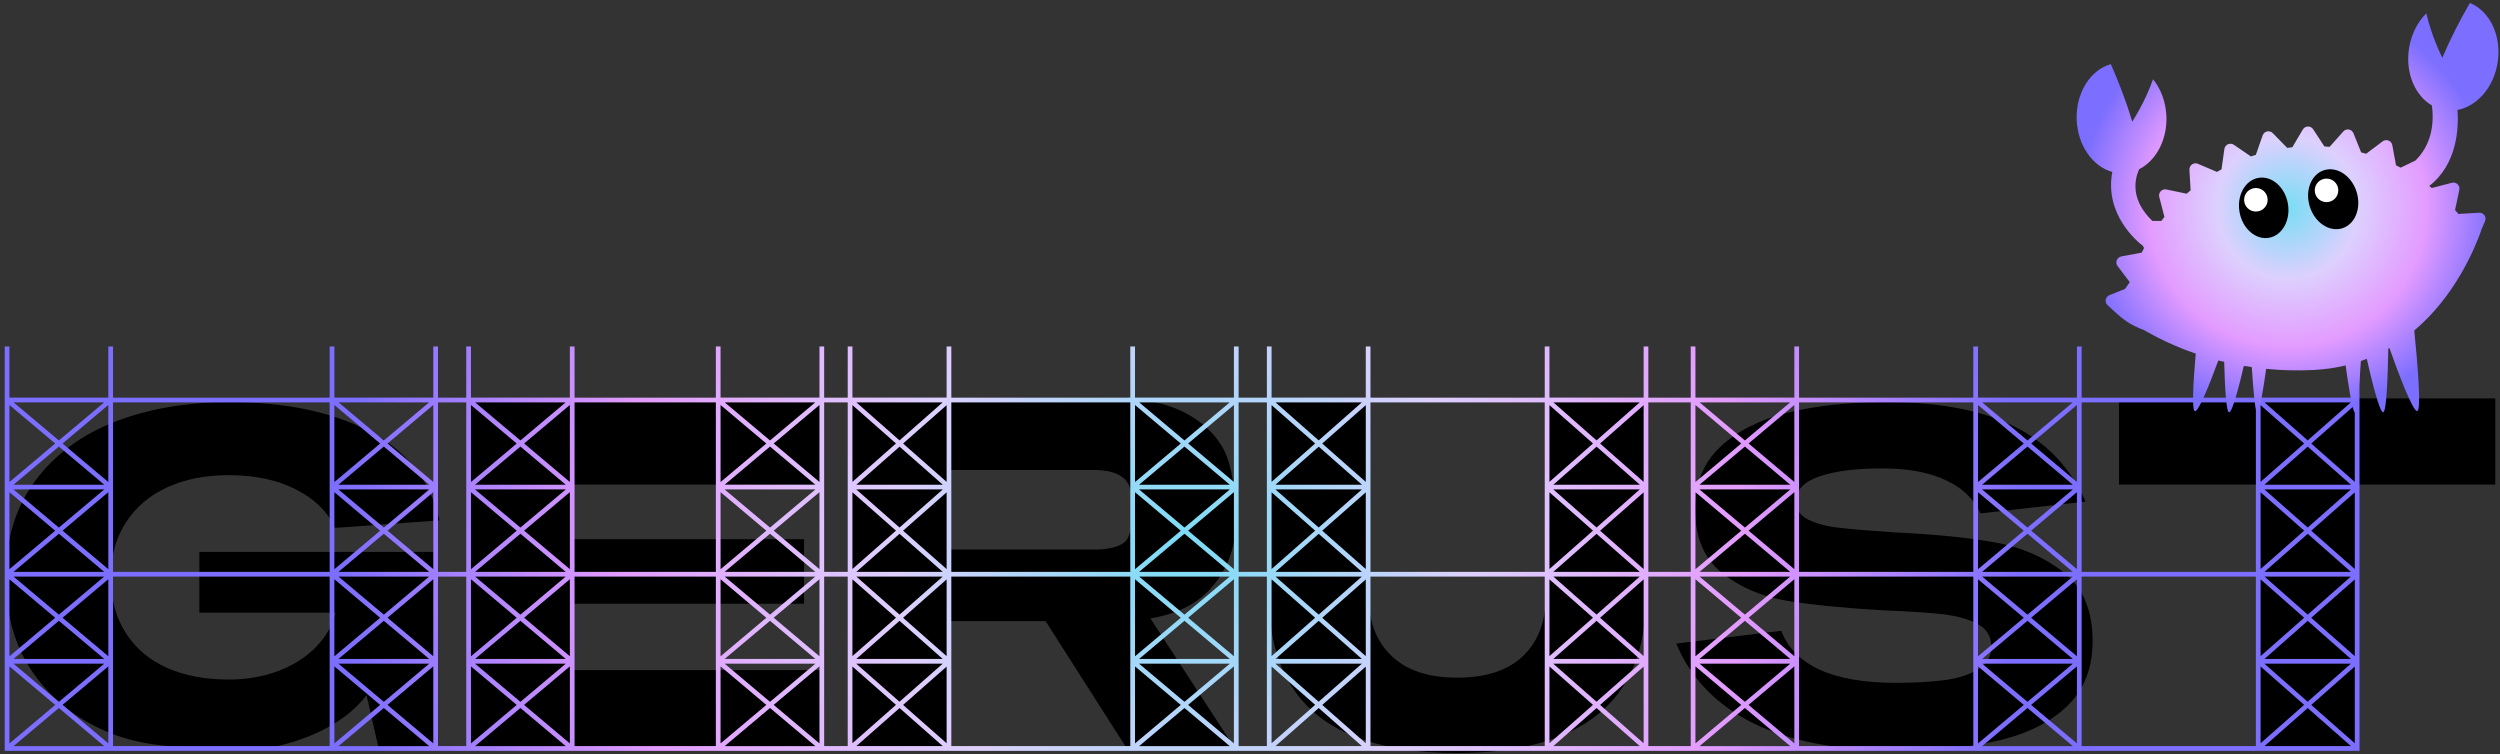 <svg width="401" height="121" viewBox="0 0 401 121" fill="none" xmlns="http://www.w3.org/2000/svg">
<rect x="0" y="0" width="401" height="121" fill="#333333" stroke="none"/>
<g clip-path="url(#clip0_68_10)">
<path d="M26.877 78.141C29.725 76.856 32.981 76.214 36.66 76.214C40.89 76.214 44.501 76.985 47.5 78.518C50.499 80.052 52.577 82.106 53.732 84.675L70.502 83.466C69.044 77.121 65.313 72.377 59.322 69.227C53.332 66.077 45.853 64.505 36.886 64.505C29.989 64.505 23.84 65.548 18.454 67.64C13.068 69.733 8.8 72.891 5.65 77.121C2.508 81.351 0.929 86.511 0.929 92.607C0.929 98.703 2.44 103.878 5.461 108.131C8.483 112.384 12.577 115.549 17.737 117.611C22.896 119.673 28.652 119.953 34.998 119.953C38.624 119.953 41.986 120.315 45.083 119.537C48.18 118.759 50.899 117.672 53.241 116.289C55.583 114.907 57.434 113.305 58.794 111.492L60.682 119.802H69.747V88.528H31.976V98.272H53.808C53.355 100.237 52.335 102.05 50.748 103.711C49.162 105.373 47.145 106.673 44.705 107.602C42.265 108.531 39.583 108.999 36.66 108.999C32.936 108.999 29.657 108.38 26.84 107.149C24.022 105.917 21.801 104.051 20.192 101.558C18.583 99.066 17.774 96.082 17.774 92.607C17.774 89.132 18.583 86.299 20.192 83.806C21.801 81.313 24.029 79.425 26.877 78.141Z" fill="black"/>
<path d="M75.261 119.802H131.691V107.488H91.579V96.837H128.972V86.488H91.579V77.725H131.691V63.901H75.261V119.802Z" fill="black"/>
<path d="M198.296 83.013C198.296 79.84 197.646 74.726 196.34 72.21C195.033 69.695 192.917 67.678 189.994 66.167C187.063 64.656 183.316 63.901 178.738 63.901H136.45V119.802H152.389V99.632H167.717L180.582 119.802H197.926L184.525 99.194C188.347 98.552 191.361 97.184 193.537 95.062C196.71 91.965 198.296 87.946 198.296 83.013ZM152.397 75.383H175.422C177.635 75.383 179.26 75.836 180.294 76.743C181.329 77.649 181.843 79.742 181.843 81.502C181.843 83.368 181.352 86.201 180.37 86.979C179.388 87.757 177.734 88.15 175.422 88.15H152.397V75.383Z" fill="black"/>
<path d="M247.919 95.779C247.919 99.76 246.711 102.903 244.301 105.222C241.884 107.541 238.363 108.697 233.74 108.697C229.117 108.697 225.657 107.541 223.217 105.222C220.777 102.903 219.561 99.76 219.561 95.779V63.901H203.592V96.006C203.592 101.498 204.725 106.091 206.991 109.792C209.257 113.494 212.626 116.251 217.106 118.064C221.586 119.877 227.108 120.784 233.672 120.784C243.621 120.784 251.16 118.721 256.289 114.589C261.411 110.465 263.979 104.263 263.979 96.006V63.901H247.934V95.779H247.919Z" fill="black"/>
<path d="M330.97 91.768C327.85 89.336 324.156 87.742 319.903 86.986C315.65 86.223 310.294 85.695 303.85 85.392C300.073 85.143 297.15 84.901 295.087 84.667C293.025 84.441 291.333 83.995 290.026 83.338C288.719 82.68 288.062 81.721 288.062 80.452C288.062 78.631 289.309 77.287 291.801 76.426C294.294 75.564 297.656 75.134 301.886 75.134C306.116 75.134 309.35 75.753 312.046 76.992C314.743 78.231 316.617 80.021 317.674 82.348L334.52 80.452C332.103 75.036 328.303 71.024 323.113 68.411C317.924 65.804 311.08 64.498 302.566 64.498C296.621 64.498 291.386 65.057 286.853 66.167C282.321 67.285 278.695 69.106 275.975 71.636C273.256 74.167 271.896 77.513 271.896 81.661C271.896 86.216 273.354 89.645 276.278 91.949C279.201 94.253 282.699 95.734 286.778 96.391C290.857 97.048 296.047 97.555 302.339 97.91C306.215 98.061 309.289 98.265 311.555 98.514C313.822 98.771 315.695 99.284 317.183 100.07C318.672 100.856 319.412 102.079 319.412 103.756C319.412 105.275 318.694 106.476 317.259 107.367C315.824 108.251 313.988 108.833 311.744 109.112C309.501 109.392 306.97 109.528 304.152 109.528C299.016 109.528 294.914 108.818 291.839 107.405C288.765 105.985 286.725 103.908 285.72 101.181L268.875 103.228C271.194 108.795 275.296 113.048 281.188 115.987C287.08 118.925 294.883 120.391 304.606 120.391C310.898 120.391 316.352 119.824 320.96 118.684C325.568 117.543 329.172 115.669 331.763 113.063C334.354 110.457 335.653 107.05 335.653 102.85C335.653 97.887 334.09 94.193 330.97 91.76V91.768Z" fill="black"/>
<path d="M339.884 63.901V77.725H361.942V119.802H378.108V77.725H400.241V63.901H339.884Z" fill="black"/>
<path d="M377.707 55.568V63.78H362.599V55.568H361.843V63.78L333.893 63.787V55.568H333.138V63.78H317.274V55.568H316.518V63.78L288.568 63.787V55.568H287.813V63.78H271.949V55.568H271.194V63.78L264.395 63.787V55.568H263.639V63.78H248.531V55.568H247.776V63.78L219.825 63.787V55.568H219.07V63.78H203.962V55.568H203.206V63.78L198.674 63.787V55.568H197.918V63.78H182.055V55.568H181.299V63.78L152.593 63.787V55.568H151.838V63.78H136.73V55.568H135.974V63.78L132.197 63.787V55.568H131.442V63.78H115.578V55.568H114.823V63.78L92.16 63.787V55.568H91.405V63.78H75.541V55.568H74.786V63.78L70.253 63.787V55.568H69.498V63.78H53.634V55.568H52.879V63.78L18.129 63.787V55.568H17.374V63.78H1.51V55.568H0.755V120.436H378.463V55.568H377.707ZM363.218 77.747L370.153 71.644L377.088 77.747H363.226H363.218ZM377.088 78.503L370.153 84.614L363.218 78.503H377.095H377.088ZM362.599 77.294V64.988L369.579 71.138L362.599 77.287V77.294ZM363.233 64.543H377.073L370.153 70.639L363.233 64.543ZM369.579 85.12L362.599 91.269V78.964L369.579 85.113V85.12ZM363.218 91.73L370.153 85.626L377.088 91.73H363.226H363.218ZM377.073 92.486L370.153 98.582L363.233 92.486H377.073ZM369.579 99.088L362.599 105.237V92.931L369.579 99.08V99.088ZM369.579 113.063L362.599 119.212V106.906L369.579 113.055V113.063ZM363.218 106.453H377.08L370.145 112.557L363.211 106.453H363.218ZM363.218 105.698L370.153 99.586L377.088 105.698H363.211H363.218ZM370.153 113.569L377.088 119.673H363.226L370.161 113.569H370.153ZM370.727 113.063L377.707 106.914V119.22L370.727 113.071V113.063ZM370.727 99.088L377.707 92.939V105.244L370.727 99.095V99.088ZM370.727 85.12L377.707 78.971V91.277L370.727 85.128V85.12ZM370.727 71.138L377.707 64.988V77.294L370.727 71.145V71.138ZM361.843 64.543V91.73H333.893V64.543H361.843ZM332.465 92.486L325.206 98.589L317.946 92.486H332.465ZM317.931 91.73L325.206 85.611L332.48 91.73H317.931ZM325.795 85.12L333.138 78.941V91.292L325.795 85.113V85.12ZM325.795 71.138L333.138 64.958V77.309L325.795 71.13V71.138ZM332.48 77.747H317.931L325.206 71.629L332.48 77.747ZM325.206 70.646L317.946 64.543H332.465L325.206 70.646ZM324.617 71.138L317.274 77.317V64.966L324.617 71.145V71.138ZM332.488 78.503L325.206 84.622L317.924 78.503H332.48H332.488ZM324.617 85.12L317.274 91.299V78.948L324.617 85.128V85.12ZM324.617 99.088L317.274 105.267V92.916L324.617 99.095V99.088ZM324.617 113.063L317.274 119.242V106.891L324.617 113.071V113.063ZM317.931 106.453H332.48L325.206 112.572L317.931 106.453ZM333.138 106.891V119.242L325.795 113.063L333.138 106.884V106.891ZM317.924 105.698L325.206 99.579L332.488 105.698H317.931H317.924ZM325.206 113.562L332.48 119.68H317.931L325.206 113.562ZM325.795 99.088L333.138 92.909V105.26L325.795 99.08V99.088ZM316.518 64.543V91.73H288.568V64.543H316.518ZM287.14 92.486L279.881 98.589L272.621 92.486H287.14ZM272.606 91.73L279.881 85.611L287.155 91.73H272.606ZM280.47 85.12L287.813 78.941V91.292L280.47 85.113V85.12ZM280.47 71.138L287.813 64.958V77.309L280.47 71.13V71.138ZM287.155 77.747H272.606L279.881 71.629L287.155 77.747ZM279.881 70.646L272.621 64.543H287.14L279.881 70.646ZM279.292 71.138L271.949 77.317V64.966L279.292 71.145V71.138ZM287.163 78.503L279.881 84.622L272.599 78.503H287.155H287.163ZM279.292 85.12L271.949 91.299V78.948L279.292 85.128V85.12ZM279.292 99.088L271.949 105.267V92.916L279.292 99.095V99.088ZM279.292 113.063L271.949 119.242V106.891L279.292 113.071V113.063ZM272.606 106.453H287.155L279.881 112.572L272.606 106.453ZM287.813 106.891V119.242L280.47 113.063L287.813 106.884V106.891ZM272.599 105.698L279.881 99.579L287.163 105.698H272.606H272.599ZM279.881 113.562L287.155 119.68H272.606L279.881 113.562ZM280.47 99.088L287.813 92.909V105.26L280.47 99.08V99.088ZM271.194 64.543V91.73H264.395V64.543H271.194ZM263.005 92.486L256.085 98.582L249.166 92.486H263.005ZM249.151 91.73L256.085 85.626L263.02 91.73H249.158H249.151ZM256.659 85.12L263.639 78.971V91.277L256.659 85.128V85.12ZM256.659 71.138L263.639 64.988V77.294L256.659 71.145V71.138ZM263.02 77.747H249.158L256.093 71.644L263.028 77.747H263.02ZM256.085 70.639L249.166 64.543H263.005L256.085 70.639ZM255.511 71.138L248.531 77.287V64.981L255.511 71.13V71.138ZM263.02 78.503L256.085 84.614L249.151 78.503H263.028H263.02ZM255.511 85.12L248.531 91.269V78.964L255.511 85.113V85.12ZM255.511 99.088L248.531 105.237V92.931L255.511 99.08V99.088ZM255.511 113.063L248.531 119.212V106.906L255.511 113.055V113.063ZM249.151 106.453H263.012L256.078 112.557L249.143 106.453H249.151ZM263.639 106.914V119.22L256.659 113.071L263.639 106.921V106.914ZM249.151 105.698L256.085 99.586L263.02 105.698H249.143H249.151ZM256.085 113.569L263.02 119.673H249.158L256.093 113.569H256.085ZM256.659 99.088L263.639 92.939V105.244L256.659 99.095V99.088ZM247.776 64.543V91.73H219.825V64.543H247.776ZM218.435 92.486L211.516 98.582L204.596 92.486H218.435ZM204.581 91.73L211.516 85.626L218.45 91.73H204.589H204.581ZM212.09 85.12L219.07 78.971V91.277L212.09 85.128V85.12ZM212.09 71.138L219.07 64.988V77.294L212.09 71.145V71.138ZM218.45 77.747H204.589L211.523 71.644L218.458 77.747H218.45ZM211.516 70.639L204.596 64.543H218.435L211.516 70.639ZM210.942 71.138L203.962 77.287V64.981L210.942 71.13V71.138ZM218.45 78.503L211.516 84.614L204.581 78.503H218.458H218.45ZM210.942 85.12L203.962 91.269V78.964L210.942 85.113V85.12ZM210.942 99.088L203.962 105.237V92.931L210.942 99.08V99.088ZM210.942 113.063L203.962 119.212V106.906L210.942 113.055V113.063ZM204.581 106.453H218.443L211.508 112.557L204.573 106.453H204.581ZM219.07 106.914V119.22L212.09 113.071L219.07 106.921V106.914ZM204.581 105.698L211.516 99.586L218.45 105.698H204.573H204.581ZM211.516 113.569L218.45 119.673H204.589L211.523 113.569H211.516ZM212.09 99.088L219.07 92.939V105.244L212.09 99.095V99.088ZM203.206 64.543V91.73H198.674V64.543H203.206ZM197.246 92.486L189.986 98.589L182.727 92.486H197.246ZM182.712 91.73L189.986 85.611L197.261 91.73H182.712ZM190.576 85.12L197.918 78.941V91.292L190.576 85.113V85.12ZM190.576 71.138L197.918 64.958V77.309L190.576 71.13V71.138ZM197.261 77.747H182.712L189.986 71.629L197.261 77.747ZM189.986 70.646L182.727 64.543H197.246L189.986 70.646ZM189.397 71.138L182.055 77.317V64.966L189.397 71.145V71.138ZM197.269 78.503L189.986 84.622L182.704 78.503H197.261H197.269ZM189.397 85.12L182.055 91.299V78.948L189.397 85.128V85.12ZM189.397 99.088L182.055 105.267V92.916L189.397 99.095V99.088ZM189.397 113.063L182.055 119.242V106.891L189.397 113.071V113.063ZM182.712 106.453H197.261L189.986 112.572L182.712 106.453ZM197.918 106.891V119.242L190.576 113.063L197.918 106.884V106.891ZM182.704 105.698L189.986 99.579L197.269 105.698H182.712H182.704ZM189.986 113.562L197.261 119.68H182.712L189.986 113.562ZM190.576 99.088L197.918 92.909V105.26L190.576 99.08V99.088ZM181.299 64.543V91.73H152.593V64.543H181.299ZM151.203 92.486L144.284 98.582L137.364 92.486H151.203ZM137.349 91.73L144.284 85.626L151.219 91.73H137.357H137.349ZM144.858 85.12L151.838 78.971V91.277L144.858 85.128V85.12ZM144.858 71.138L151.838 64.988V77.294L144.858 71.145V71.138ZM151.219 77.747H137.357L144.291 71.644L151.226 77.747H151.219ZM144.284 70.639L137.364 64.543H151.203L144.284 70.639ZM143.71 71.138L136.73 77.287V64.981L143.71 71.13V71.138ZM151.219 78.503L144.284 84.614L137.349 78.503H151.226H151.219ZM143.71 85.12L136.73 91.269V78.964L143.71 85.113V85.12ZM143.71 99.088L136.73 105.237V92.931L143.71 99.08V99.088ZM143.71 113.063L136.73 119.212V106.906L143.71 113.055V113.063ZM137.349 106.453H151.211L144.276 112.557L137.342 106.453H137.349ZM151.838 106.914V119.22L144.858 113.071L151.838 106.921V106.914ZM137.349 105.698L144.284 99.586L151.219 105.698H137.342H137.349ZM144.284 113.569L151.219 119.673H137.357L144.291 113.569H144.284ZM144.858 99.088L151.838 92.939V105.244L144.858 99.095V99.088ZM135.974 64.543V91.73H132.197V64.543H135.974ZM130.769 92.486L123.51 98.589L116.25 92.486H130.769ZM116.235 91.73L123.51 85.611L130.785 91.73H116.235ZM124.099 85.12L131.442 78.941V91.292L124.099 85.113V85.12ZM124.099 71.138L131.442 64.958V77.309L124.099 71.13V71.138ZM130.785 77.747H116.235L123.51 71.629L130.785 77.747ZM123.51 70.646L116.25 64.543H130.769L123.51 70.646ZM122.921 71.138L115.578 77.317V64.966L122.921 71.145V71.138ZM130.792 78.503L123.51 84.622L116.228 78.503H130.785H130.792ZM122.921 85.12L115.578 91.299V78.948L122.921 85.128V85.12ZM122.921 99.088L115.578 105.267V92.916L122.921 99.095V99.088ZM122.921 113.063L115.578 119.242V106.891L122.921 113.071V113.063ZM116.235 106.453H130.785L123.51 112.572L116.235 106.453ZM131.442 106.891V119.242L124.099 113.063L131.442 106.884V106.891ZM116.228 105.698L123.51 99.579L130.792 105.698H116.235H116.228ZM123.51 113.562L130.785 119.68H116.235L123.51 113.562ZM124.099 99.088L131.442 92.909V105.26L124.099 99.08V99.088ZM114.823 64.543V91.73H92.16V64.543H114.823ZM90.732 92.486L83.473 98.589L76.213 92.486H90.732ZM76.198 91.73L83.473 85.611L90.748 91.73H76.198ZM84.062 85.12L91.405 78.941V91.292L84.062 85.113V85.12ZM84.062 71.138L91.405 64.958V77.309L84.062 71.13V71.138ZM90.748 77.747H76.198L83.473 71.629L90.748 77.747ZM83.473 70.646L76.213 64.543H90.732L83.473 70.646ZM82.884 71.138L75.541 77.317V64.966L82.884 71.145V71.138ZM90.755 78.503L83.473 84.622L76.191 78.503H90.748H90.755ZM82.884 85.12L75.541 91.299V78.948L82.884 85.128V85.12ZM82.884 99.088L75.541 105.267V92.916L82.884 99.095V99.088ZM82.884 113.063L75.541 119.242V106.891L82.884 113.071V113.063ZM76.198 106.453H90.748L83.473 112.572L76.198 106.453ZM91.405 106.891V119.242L84.062 113.063L91.405 106.884V106.891ZM76.191 105.698L83.473 99.579L90.755 105.698H76.198H76.191ZM83.473 113.562L90.748 119.68H76.198L83.473 113.562ZM84.062 99.088L91.405 92.909V105.26L84.062 99.08V99.088ZM74.786 64.543V91.73H70.253V64.543H74.786ZM68.825 92.486L61.566 98.589L54.306 92.486H68.825ZM54.291 91.73L61.566 85.611L68.841 91.73H54.291ZM62.155 85.12L69.498 78.941V91.292L62.155 85.113V85.12ZM62.155 71.138L69.498 64.958V77.309L62.155 71.13V71.138ZM68.841 77.747H54.291L61.566 71.629L68.841 77.747ZM61.566 70.646L54.306 64.543H68.825L61.566 70.646ZM60.977 71.138L53.634 77.317V64.966L60.977 71.145V71.138ZM68.848 78.503L61.566 84.622L54.284 78.503H68.841H68.848ZM60.977 85.12L53.634 91.299V78.948L60.977 85.128V85.12ZM60.977 99.088L53.634 105.267V92.916L60.977 99.095V99.088ZM60.977 113.063L53.634 119.242V106.891L60.977 113.071V113.063ZM54.291 106.453H68.841L61.566 112.572L54.291 106.453ZM69.498 106.891V119.242L62.155 113.063L69.498 106.884V106.891ZM54.284 105.698L61.566 99.579L68.848 105.698H54.291H54.284ZM61.566 113.562L68.841 119.68H54.291L61.566 113.562ZM62.155 99.088L69.498 92.909V105.26L62.155 99.08V99.088ZM52.879 64.543V91.73H18.129V64.543H52.879ZM16.702 92.486L9.442 98.589L2.183 92.486H16.702ZM2.168 91.73L9.442 85.611L16.717 91.73H2.168ZM10.031 85.12L17.374 78.941V91.292L10.031 85.113V85.12ZM17.374 64.966V77.317L10.031 71.138L17.374 64.958V64.966ZM9.442 70.646L2.183 64.543H16.702L9.442 70.646ZM16.717 77.747H2.168L9.442 71.629L16.717 77.747ZM16.724 78.503L9.442 84.622L2.16 78.503H16.717H16.724ZM8.853 71.138L1.51 77.317V64.966L8.853 71.145V71.138ZM8.853 85.12L1.51 91.299V78.948L8.853 85.128V85.12ZM8.853 99.088L1.51 105.267V92.916L8.853 99.095V99.088ZM17.374 106.891V119.242L10.031 113.063L17.374 106.884V106.891ZM9.442 112.572L2.168 106.453H16.717L9.442 112.572ZM2.16 105.698L9.442 99.579L16.724 105.698H2.16ZM1.51 106.891L8.853 113.071L1.51 119.25V106.899V106.891ZM9.442 113.562L16.717 119.68H2.168L9.442 113.562ZM10.031 99.088L17.374 92.909V105.26L10.031 99.08V99.088ZM18.129 119.673V92.486H52.879V119.673H18.129ZM70.253 119.673V92.486H74.786V119.673H70.253ZM92.16 119.673V92.486H114.823V119.673H92.16ZM132.197 119.673V92.486H135.974V119.673H132.197ZM152.593 119.673V92.486H181.299V119.673H152.593ZM198.674 119.673V92.486H203.206V119.673H198.674ZM219.825 119.673V92.486H247.776V119.673H219.825ZM264.395 119.673V92.486H271.194V119.673H264.395ZM288.568 119.673V92.486H316.518V119.673H288.568ZM333.893 119.673V92.486H361.843V119.673H333.893Z" fill="url(#paint0_radial_68_10)"/>
<path d="M400.634 9.941C401.268 5.673 399.327 1.753 396.169 0.476C394.591 3.203 393.034 6.202 391.758 9.269C391.758 9.269 390.066 5.998 389.182 2.146C387.769 3.536 386.742 5.53 386.394 7.834C385.813 11.739 387.392 15.35 390.081 16.914C390.647 21.363 389.076 24.121 387.46 25.737L385.065 26.893C384.823 26.765 384.574 26.644 384.325 26.523L383.72 23.267C383.66 22.935 383.433 22.663 383.116 22.542C382.799 22.421 382.444 22.474 382.179 22.67L379.528 24.665C379.263 24.589 378.991 24.513 378.727 24.438L377.496 21.371C377.367 21.061 377.095 20.834 376.763 20.774C376.43 20.714 376.091 20.834 375.871 21.084L373.666 23.554C373.386 23.531 373.114 23.509 372.835 23.494L371.029 20.729C370.848 20.449 370.531 20.283 370.191 20.291C369.851 20.298 369.549 20.48 369.375 20.767L367.69 23.622C367.418 23.652 367.139 23.682 366.867 23.72L364.548 21.348C364.314 21.107 363.966 21.008 363.641 21.084C363.309 21.159 363.044 21.393 362.931 21.711L361.836 24.838C361.571 24.921 361.307 25.004 361.05 25.095L358.308 23.222C358.029 23.033 357.673 23.003 357.364 23.139C357.054 23.274 356.835 23.562 356.79 23.894L356.329 27.165C356.08 27.301 355.838 27.437 355.596 27.573L352.544 26.273C352.235 26.137 351.879 26.175 351.6 26.372C351.328 26.568 351.169 26.885 351.184 27.225L351.373 30.526C351.162 30.708 350.95 30.889 350.739 31.07L347.49 30.39C347.158 30.323 346.818 30.428 346.584 30.67C346.35 30.912 346.259 31.259 346.342 31.584L347.173 34.795C346.999 35.006 346.833 35.225 346.667 35.444L345.224 35.429C341.795 32.105 342.316 28.955 343.109 27.15C345.798 25.79 347.634 22.474 347.49 18.666C347.4 16.34 346.592 14.247 345.345 12.706C344.046 16.438 342.006 19.512 342.006 19.512C341.069 16.325 339.846 13.175 338.577 10.289C335.298 11.21 332.941 14.897 333.1 19.21C333.258 23.335 335.676 26.712 338.811 27.58C337.527 34.44 342.867 38.791 343.729 39.44L343.902 39.788C343.774 40.03 343.653 40.271 343.532 40.521L340.261 41.133C339.929 41.193 339.657 41.42 339.528 41.737C339.408 42.047 339.453 42.402 339.657 42.674L341.613 45.257C341.341 45.635 341.085 46.005 340.85 46.345L338.35 47.342C338.04 47.471 337.814 47.742 337.753 48.075C337.693 48.407 337.814 48.74 338.063 48.966C339.06 49.85 340.012 50.825 341.122 51.565C341.976 52.131 342.913 52.585 343.895 52.947C346.033 54.186 348.82 55.561 352.197 56.724C351.804 61.174 351.524 65.933 352.076 65.956C352.695 65.986 354.471 61.491 355.815 57.82C356.117 57.895 356.442 57.971 356.759 58.039C356.858 61.801 357.069 66.167 357.553 66.137C358.081 66.099 359.184 61.801 359.91 58.688C360.325 58.756 360.756 58.824 361.186 58.885C361.413 62.435 361.73 66.22 362.07 66.167C362.455 66.107 363.06 62.239 363.49 59.164C365.885 59.398 368.423 59.482 371.12 59.346C372.94 59.255 374.64 58.998 376.242 58.613C376.672 61.763 377.337 66.107 377.737 66.167C378.107 66.227 378.455 61.703 378.682 57.91C379.006 57.797 379.324 57.676 379.633 57.555C380.328 60.622 381.65 66.091 382.247 66.129C382.821 66.167 383.018 59.897 383.078 55.916C383.139 55.878 383.199 55.848 383.259 55.81C384.589 59.565 386.976 65.978 387.716 65.94C388.434 65.903 387.747 57.978 387.248 53.015C393.767 47.523 396.887 40.014 397.975 37.016C397.96 37.023 397.937 37.031 397.922 37.046L398.602 35.467C398.738 35.157 398.7 34.802 398.504 34.53C398.307 34.258 397.99 34.1 397.65 34.122L394.334 34.319C394.153 34.107 393.971 33.896 393.79 33.692L394.477 30.451C394.545 30.119 394.44 29.779 394.198 29.552C393.956 29.318 393.609 29.227 393.284 29.318L390.066 30.156C389.93 30.043 389.786 29.937 389.65 29.831C394.19 26.311 394.387 20.427 394.183 17.632C397.333 17.042 400.037 13.983 400.634 9.957V9.941Z" fill="url(#paint1_radial_68_10)"/>
<path d="M375.689 36.617C377.765 35.974 378.802 33.365 378.004 30.791C377.207 28.217 374.877 26.651 372.801 27.294C370.725 27.937 369.688 30.546 370.485 33.12C371.283 35.694 373.612 37.26 375.689 36.617Z" fill="black"/>
<path d="M363.957 38.139C366.097 37.757 367.447 35.296 366.973 32.643C366.499 29.99 364.38 28.149 362.241 28.531C360.101 28.914 358.75 31.374 359.225 34.028C359.699 36.681 361.817 38.522 363.957 38.139Z" fill="black"/>
<path d="M373.175 32.423C374.218 32.423 375.063 31.577 375.063 30.534C375.063 29.491 374.218 28.645 373.175 28.645C372.132 28.645 371.286 29.491 371.286 30.534C371.286 31.577 372.132 32.423 373.175 32.423Z" fill="white"/>
<path d="M361.843 33.933C362.886 33.933 363.732 33.088 363.732 32.045C363.732 31.002 362.886 30.156 361.843 30.156C360.8 30.156 359.955 31.002 359.955 32.045C359.955 33.088 360.8 33.933 361.843 33.933Z" fill="white"/>
</g>
<defs>
<radialGradient id="paint0_radial_68_10" cx="0" cy="0" r="1" gradientUnits="userSpaceOnUse" gradientTransform="translate(189.609 87.998) scale(135.491 135.491)">
<stop stop-color="#79DDF5"/>
<stop offset="0.34" stop-color="#DDD0FE"/>
<stop offset="0.67" stop-color="#E39BFF"/>
<stop offset="1" stop-color="#7C6EFF"/>
</radialGradient>
<radialGradient id="paint1_radial_68_10" cx="0" cy="0" r="1" gradientUnits="userSpaceOnUse" gradientTransform="translate(366.927 33.322) scale(33.337 33.337)">
<stop stop-color="#79DDF5"/>
<stop offset="0.34" stop-color="#DDD0FE"/>
<stop offset="0.67" stop-color="#E39BFF"/>
<stop offset="1" stop-color="#7C6EFF"/>
</radialGradient>
<clipPath id="clip0_68_10">
<rect width="400" height="120.307" fill="white" transform="translate(0.755 0.476)"/>
</clipPath>
</defs>
</svg>
